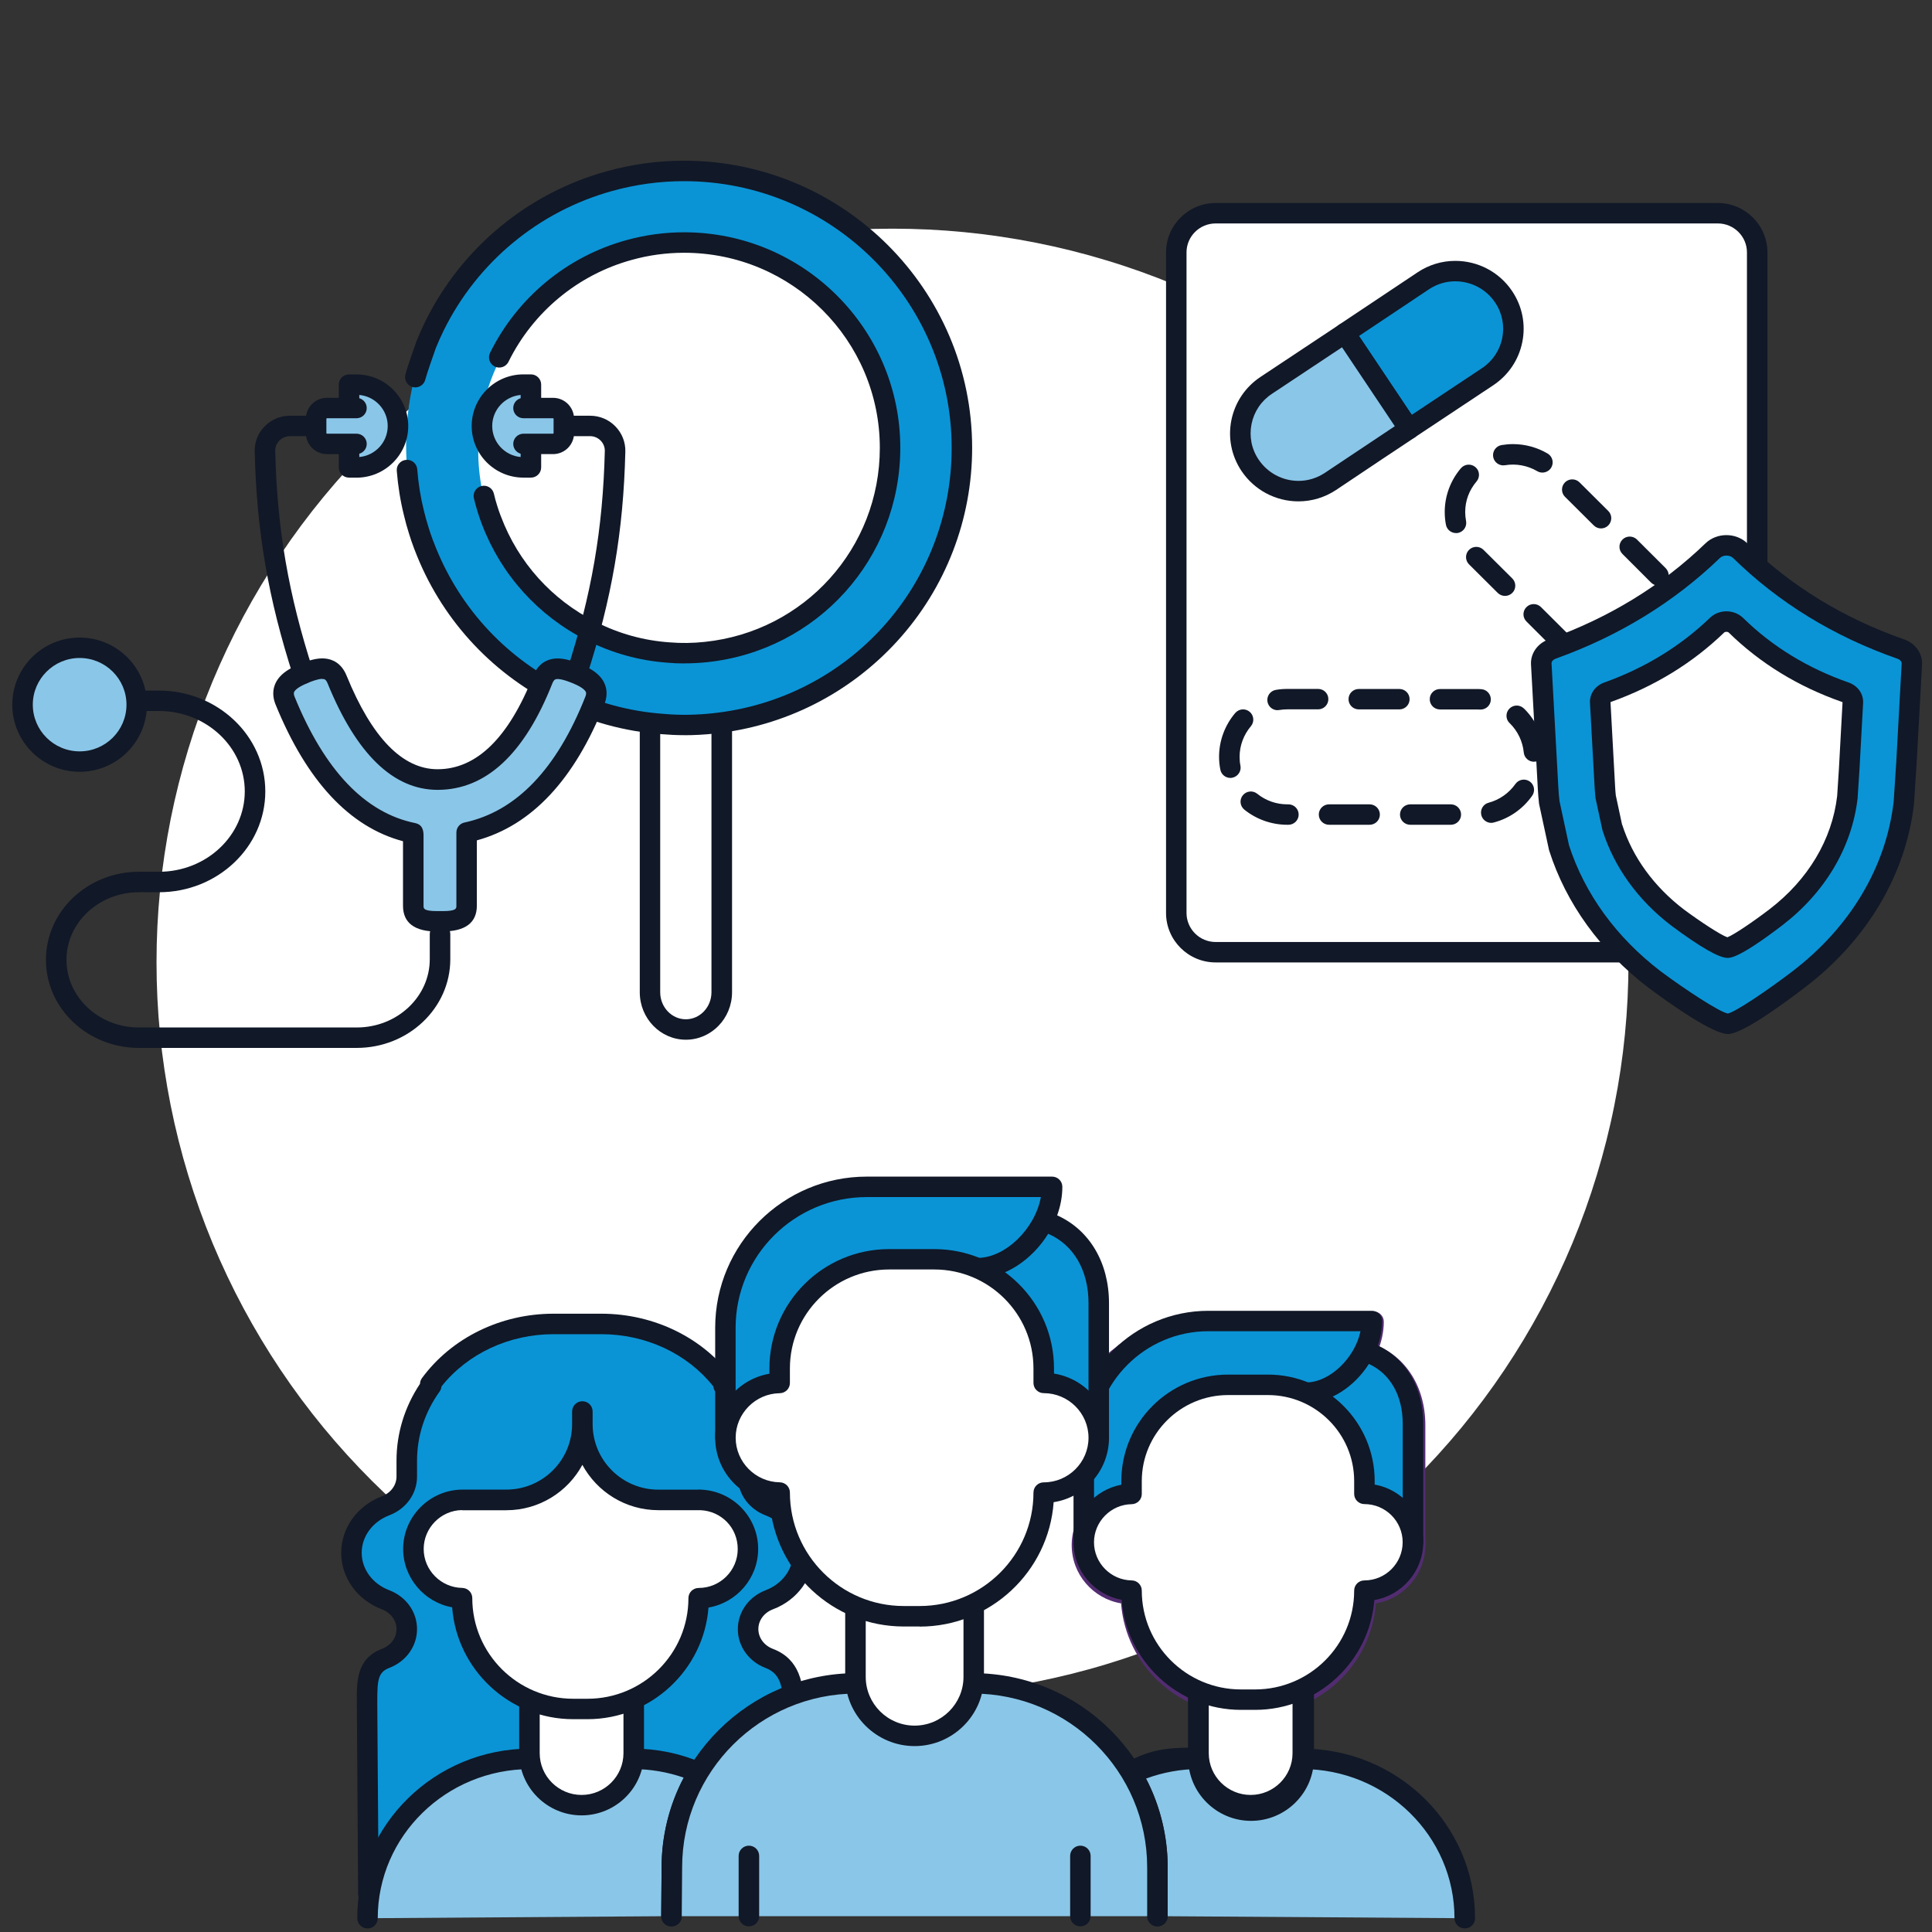 <svg xmlns="http://www.w3.org/2000/svg" xmlns:xlink="http://www.w3.org/1999/xlink" width="200" zoomAndPan="magnify" viewBox="0 0 150 150" height="200" preserveAspectRatio="xMidYMid meet" version="1.0"><rect x="0" y="0" width="150" height="150" fill="#333333" stroke="none"/><defs><clipPath id="226a33125b"><path d="M 118 41 L 149.344 41 L 149.344 81 L 118 81 Z M 118 41 " clip-rule="nonzero"/></clipPath><clipPath id="6130d7254b"><path d="M 87 135 L 115 135 L 115 149.723 L 87 149.723 Z M 87 135 " clip-rule="nonzero"/></clipPath><clipPath id="cb95fffa31"><path d="M 27 135 L 56 135 L 56 149.723 L 27 149.723 Z M 27 135 " clip-rule="nonzero"/></clipPath><clipPath id="cb1c5676fb"><path d="M 51 129 L 91 129 L 91 149.723 L 51 149.723 Z M 51 129 " clip-rule="nonzero"/></clipPath><clipPath id="ca3448b729"><path d="M 57 143 L 59 143 L 59 149.723 L 57 149.723 Z M 57 143 " clip-rule="nonzero"/></clipPath><clipPath id="b5ab0f750f"><path d="M 83 143 L 85 143 L 85 149.723 L 83 149.723 Z M 83 143 " clip-rule="nonzero"/></clipPath><clipPath id="ae3860bfb5"><path d="M 31 12.473 L 76 12.473 L 76 57 L 31 57 Z M 31 12.473 " clip-rule="nonzero"/></clipPath><clipPath id="4173cce8a5"><path d="M 30 12.473 L 76 12.473 L 76 58 L 30 58 Z M 30 12.473 " clip-rule="nonzero"/></clipPath><clipPath id="a5da16d45f"><path d="M 0.844 49 L 12 49 L 12 60 L 0.844 60 Z M 0.844 49 " clip-rule="nonzero"/></clipPath></defs><path fill="#ffffff" d="M 109.699 34.434 C 111.02 35.754 112.277 37.137 113.465 38.578 C 114.652 40.02 115.766 41.516 116.805 43.066 C 117.844 44.617 118.805 46.215 119.688 47.859 C 120.57 49.508 121.367 51.191 122.086 52.914 C 122.801 54.637 123.43 56.391 123.973 58.176 C 124.516 59.961 124.973 61.77 125.336 63.598 C 125.703 65.43 125.977 67.27 126.16 69.129 C 126.344 70.984 126.434 72.844 126.434 74.711 C 126.434 76.574 126.344 78.438 126.16 80.293 C 125.977 82.148 125.703 83.992 125.336 85.82 C 124.973 87.652 124.516 89.457 123.973 91.242 C 123.43 93.027 122.801 94.785 122.086 96.508 C 121.367 98.23 120.57 99.914 119.688 101.559 C 118.805 103.203 117.844 104.805 116.805 106.355 C 115.766 107.906 114.652 109.402 113.465 110.844 C 112.277 112.285 111.02 113.664 109.699 114.984 C 108.375 116.305 106.988 117.555 105.543 118.738 C 104.098 119.922 102.594 121.031 101.039 122.066 C 99.484 123.105 97.879 124.062 96.23 124.941 C 94.578 125.82 92.891 126.617 91.16 127.332 C 89.43 128.047 87.672 128.672 85.879 129.215 C 84.09 129.758 82.277 130.207 80.441 130.574 C 78.605 130.938 76.758 131.211 74.895 131.395 C 73.031 131.574 71.164 131.668 69.293 131.668 C 67.422 131.668 65.555 131.574 63.691 131.395 C 61.828 131.211 59.98 130.938 58.145 130.574 C 56.309 130.207 54.496 129.758 52.707 129.215 C 50.914 128.672 49.156 128.047 47.426 127.332 C 45.699 126.617 44.008 125.82 42.355 124.941 C 40.707 124.062 39.102 123.105 37.547 122.066 C 35.992 121.031 34.488 119.922 33.043 118.738 C 31.598 117.555 30.211 116.305 28.887 114.984 C 27.566 113.664 26.309 112.285 25.121 110.844 C 23.934 109.402 22.82 107.906 21.781 106.355 C 20.742 104.805 19.781 103.203 18.898 101.559 C 18.016 99.914 17.219 98.23 16.5 96.508 C 15.785 94.785 15.156 93.027 14.613 91.242 C 14.07 89.457 13.617 87.652 13.25 85.82 C 12.887 83.992 12.609 82.148 12.426 80.293 C 12.242 78.438 12.152 76.574 12.152 74.711 C 12.152 72.844 12.242 70.984 12.426 69.129 C 12.609 67.27 12.887 65.43 13.25 63.598 C 13.617 61.77 14.07 59.961 14.613 58.176 C 15.156 56.391 15.785 54.637 16.5 52.914 C 17.219 51.191 18.016 49.508 18.898 47.859 C 19.781 46.215 20.742 44.617 21.781 43.066 C 22.82 41.516 23.934 40.02 25.121 38.578 C 26.309 37.137 27.566 35.754 28.887 34.434 C 30.211 33.117 31.598 31.863 33.043 30.684 C 34.488 29.5 35.992 28.387 37.547 27.352 C 39.102 26.316 40.707 25.359 42.355 24.48 C 44.008 23.598 45.699 22.801 47.426 22.09 C 49.156 21.375 50.914 20.746 52.707 20.207 C 54.496 19.664 56.309 19.211 58.145 18.848 C 59.98 18.484 61.828 18.211 63.691 18.027 C 65.555 17.844 67.422 17.754 69.293 17.754 C 71.164 17.754 73.031 17.844 74.895 18.027 C 76.758 18.211 78.605 18.484 80.441 18.848 C 82.277 19.211 84.09 19.664 85.879 20.207 C 87.672 20.746 89.43 21.375 91.16 22.09 C 92.891 22.801 94.578 23.598 96.23 24.48 C 97.879 25.359 99.484 26.316 101.039 27.352 C 102.594 28.387 104.098 29.5 105.543 30.684 C 106.988 31.863 108.375 33.117 109.699 34.434 Z M 109.699 34.434 " fill-opacity="1" fill-rule="nonzero"/><path fill="#ffffff" d="M 132.871 73.93 L 93.883 73.93 C 93.477 73.93 93.086 73.852 92.711 73.695 C 92.34 73.543 92.008 73.32 91.723 73.035 C 91.434 72.75 91.215 72.422 91.059 72.047 C 90.902 71.676 90.824 71.285 90.824 70.883 L 90.824 19.598 C 90.824 19.195 90.902 18.809 91.059 18.434 C 91.215 18.059 91.434 17.73 91.723 17.445 C 92.008 17.16 92.34 16.941 92.711 16.785 C 93.086 16.629 93.477 16.555 93.883 16.555 L 132.871 16.555 C 133.277 16.555 133.668 16.629 134.039 16.785 C 134.414 16.941 134.746 17.16 135.031 17.445 C 135.32 17.73 135.539 18.059 135.695 18.434 C 135.848 18.809 135.926 19.195 135.926 19.598 L 135.926 70.883 C 135.926 71.285 135.848 71.676 135.695 72.047 C 135.539 72.422 135.32 72.75 135.031 73.035 C 134.746 73.32 134.414 73.543 134.039 73.695 C 133.668 73.852 133.277 73.93 132.871 73.93 Z M 132.871 73.93 " fill-opacity="1" fill-rule="nonzero"/><path fill="#111827" d="M 133.371 74.723 L 94.383 74.723 C 92.258 74.723 90.531 73 90.531 70.883 L 90.531 19.598 C 90.531 17.484 92.258 15.762 94.383 15.762 L 133.371 15.762 C 135.492 15.762 137.223 17.484 137.223 19.598 L 137.223 70.883 C 137.223 73 135.492 74.723 133.371 74.723 Z M 94.383 17.348 C 93.137 17.348 92.121 18.355 92.121 19.598 L 92.121 70.883 C 92.121 72.125 93.137 73.137 94.383 73.137 L 133.371 73.137 C 134.617 73.137 135.633 72.125 135.633 70.883 L 135.633 19.598 C 135.633 18.355 134.617 17.348 133.371 17.348 Z M 94.383 17.348 " fill-opacity="1" fill-rule="nonzero"/><path fill="#111827" d="M 112.641 64.035 L 109.492 64.035 C 109.051 64.035 108.695 63.68 108.695 63.242 C 108.695 62.805 109.051 62.449 109.492 62.449 L 112.641 62.449 C 113.082 62.449 113.438 62.805 113.438 63.242 C 113.438 63.68 113.082 64.035 112.641 64.035 Z M 106.336 64.035 L 103.188 64.035 C 102.746 64.035 102.391 63.68 102.391 63.242 C 102.391 62.805 102.746 62.449 103.188 62.449 L 106.336 62.449 C 106.777 62.449 107.133 62.805 107.133 63.242 C 107.133 63.68 106.777 64.035 106.336 64.035 Z M 100.031 64.035 L 99.945 64.035 C 98.734 64.035 97.547 63.617 96.609 62.859 C 96.27 62.582 96.215 62.086 96.492 61.746 C 96.773 61.402 97.273 61.352 97.613 61.629 C 98.27 62.16 99.094 62.449 99.945 62.449 L 100.031 62.449 C 100.473 62.449 100.828 62.805 100.828 63.242 C 100.828 63.68 100.473 64.035 100.031 64.035 Z M 115.777 63.887 C 115.426 63.887 115.105 63.648 115.012 63.297 C 114.898 62.871 115.148 62.434 115.574 62.324 C 116.418 62.098 117.152 61.582 117.656 60.867 C 117.91 60.508 118.406 60.422 118.766 60.672 C 119.125 60.922 119.211 61.418 118.961 61.777 C 118.246 62.797 117.191 63.539 115.988 63.855 C 115.918 63.875 115.848 63.887 115.777 63.887 Z M 95.527 60.398 C 95.152 60.398 94.816 60.133 94.746 59.75 C 94.68 59.426 94.648 59.09 94.648 58.758 C 94.648 57.516 95.094 56.309 95.902 55.359 C 96.188 55.023 96.688 54.98 97.027 55.266 C 97.359 55.551 97.402 56.051 97.117 56.387 C 96.555 57.051 96.242 57.891 96.242 58.762 C 96.242 58.992 96.262 59.227 96.309 59.453 C 96.391 59.883 96.105 60.297 95.672 60.383 C 95.625 60.395 95.57 60.398 95.523 60.398 Z M 119.094 59.141 C 118.691 59.141 118.344 58.832 118.305 58.422 C 118.223 57.574 117.844 56.773 117.227 56.16 L 117.203 56.141 C 116.887 55.836 116.883 55.328 117.191 55.016 C 117.5 54.703 118.004 54.699 118.316 55.008 L 118.34 55.027 C 119.227 55.91 119.77 57.062 119.887 58.273 C 119.93 58.707 119.605 59.098 119.168 59.137 C 119.145 59.137 119.121 59.137 119.094 59.137 Z M 99.191 55.141 C 98.809 55.141 98.473 54.867 98.406 54.477 C 98.332 54.047 98.625 53.633 99.059 53.562 C 99.344 53.512 99.645 53.488 99.941 53.488 L 102.34 53.488 C 102.777 53.488 103.133 53.84 103.133 54.281 C 103.133 54.719 102.777 55.074 102.34 55.074 L 99.941 55.074 C 99.734 55.074 99.523 55.09 99.32 55.125 C 99.273 55.133 99.234 55.137 99.188 55.137 Z M 114.953 55.09 C 114.93 55.09 114.914 55.09 114.891 55.09 C 114.801 55.082 114.711 55.082 114.621 55.082 L 111.801 55.082 C 111.359 55.082 111.004 54.727 111.004 54.289 C 111.004 53.848 111.359 53.496 111.801 53.496 L 114.621 53.496 C 114.75 53.496 114.883 53.496 115.012 53.508 C 115.453 53.539 115.777 53.922 115.746 54.359 C 115.715 54.773 115.367 55.09 114.957 55.09 Z M 108.648 55.078 L 105.496 55.078 C 105.055 55.078 104.699 54.723 104.699 54.285 C 104.699 53.844 105.055 53.492 105.496 53.492 L 108.648 53.492 C 109.086 53.492 109.441 53.844 109.441 54.285 C 109.441 54.723 109.086 55.078 108.648 55.078 Z M 108.648 55.078 " fill-opacity="1" fill-rule="nonzero"/><path fill="#111827" d="M 129.004 55.215 C 128.652 55.215 128.332 54.98 128.238 54.625 C 128.125 54.199 128.379 53.766 128.801 53.652 C 129.426 53.488 129.996 53.156 130.453 52.699 C 130.609 52.543 130.754 52.371 130.883 52.191 C 131.137 51.836 131.633 51.746 131.992 52 C 132.352 52.25 132.438 52.746 132.184 53.105 C 132.004 53.359 131.801 53.598 131.578 53.824 C 130.926 54.477 130.105 54.945 129.215 55.188 C 129.145 55.203 129.074 55.215 129.008 55.215 Z M 125.93 54.945 C 125.816 54.945 125.699 54.918 125.59 54.871 C 125.039 54.609 124.535 54.262 124.094 53.828 L 122.965 52.699 C 122.656 52.391 122.656 51.887 122.965 51.578 C 123.273 51.27 123.781 51.27 124.09 51.578 L 125.219 52.699 C 125.523 53.004 125.875 53.25 126.262 53.426 C 126.66 53.613 126.832 54.082 126.648 54.484 C 126.512 54.773 126.223 54.945 125.926 54.945 Z M 121.305 50.707 C 121.102 50.707 120.898 50.629 120.742 50.477 L 118.516 48.254 C 118.203 47.945 118.203 47.441 118.516 47.133 C 118.824 46.824 119.328 46.824 119.641 47.133 L 121.871 49.355 C 122.18 49.664 122.18 50.172 121.871 50.48 C 121.715 50.633 121.512 50.711 121.305 50.711 Z M 132.32 50.465 C 131.914 50.465 131.566 50.156 131.527 49.746 C 131.445 48.891 131.066 48.09 130.457 47.488 L 130.426 47.457 C 130.113 47.148 130.113 46.645 130.426 46.336 C 130.734 46.027 131.238 46.027 131.551 46.336 L 131.578 46.363 C 132.453 47.219 132.996 48.367 133.113 49.594 C 133.156 50.031 132.836 50.422 132.395 50.461 C 132.371 50.461 132.348 50.465 132.32 50.465 Z M 116.848 46.266 C 116.645 46.266 116.441 46.188 116.285 46.035 L 114.055 43.816 C 113.746 43.508 113.742 43.004 114.055 42.691 C 114.363 42.383 114.867 42.379 115.18 42.691 L 117.414 44.91 C 117.723 45.219 117.727 45.723 117.414 46.035 C 117.258 46.188 117.055 46.266 116.848 46.266 Z M 128.758 45.469 C 128.555 45.469 128.352 45.391 128.195 45.238 L 125.969 43.012 C 125.656 42.703 125.656 42.199 125.969 41.891 C 126.277 41.582 126.785 41.582 127.094 41.891 L 129.324 44.113 C 129.633 44.422 129.633 44.93 129.324 45.238 C 129.168 45.391 128.965 45.469 128.758 45.469 Z M 113.043 41.387 C 112.672 41.387 112.336 41.125 112.262 40.742 C 112.199 40.414 112.168 40.082 112.168 39.754 C 112.168 38.512 112.613 37.305 113.426 36.352 C 113.711 36.02 114.215 35.98 114.551 36.266 C 114.887 36.547 114.922 37.051 114.637 37.383 C 114.062 38.059 113.758 38.879 113.758 39.754 C 113.758 39.988 113.781 40.219 113.824 40.445 C 113.91 40.879 113.625 41.293 113.195 41.379 C 113.145 41.387 113.094 41.391 113.043 41.391 Z M 124.301 41.027 C 124.098 41.027 123.895 40.949 123.738 40.793 L 121.508 38.574 C 121.195 38.266 121.195 37.762 121.508 37.449 C 121.816 37.141 122.32 37.141 122.633 37.449 L 124.867 39.672 C 125.176 39.98 125.176 40.48 124.867 40.793 C 124.711 40.949 124.508 41.027 124.301 41.027 Z M 119.75 36.691 C 119.613 36.691 119.473 36.656 119.344 36.578 C 118.598 36.141 117.703 35.977 116.848 36.121 C 116.418 36.195 116.004 35.902 115.93 35.473 C 115.855 35.039 116.148 34.629 116.582 34.555 C 116.871 34.508 117.168 34.48 117.465 34.48 C 118.414 34.48 119.344 34.734 120.16 35.215 C 120.539 35.441 120.66 35.926 120.438 36.305 C 120.289 36.551 120.02 36.691 119.75 36.691 Z M 119.75 36.691 " fill-opacity="1" fill-rule="nonzero"/><path fill="#0a94d6" d="M 104.41 25.867 L 110.512 21.797 C 111.281 21.289 112.137 21.047 112.988 21.047 C 114.438 21.047 115.875 21.754 116.742 23.047 C 118.125 25.102 117.566 27.883 115.492 29.258 L 109.391 33.309 Z M 104.41 25.867 " fill-opacity="1" fill-rule="nonzero"/><path fill="#111827" d="M 109.391 34.102 C 109.133 34.102 108.879 33.98 108.727 33.75 L 103.75 26.305 C 103.508 25.941 103.605 25.449 103.969 25.207 L 110.07 21.137 C 110.941 20.559 111.949 20.254 112.988 20.254 C 114.762 20.254 116.414 21.129 117.402 22.602 C 118.188 23.773 118.469 25.18 118.191 26.559 C 117.914 27.941 117.109 29.133 115.926 29.918 L 109.824 33.969 C 109.688 34.059 109.539 34.102 109.387 34.102 Z M 105.512 26.086 L 109.609 32.207 L 115.047 28.594 C 115.875 28.047 116.438 27.211 116.633 26.246 C 116.824 25.285 116.633 24.301 116.078 23.484 C 115.387 22.453 114.23 21.84 112.984 21.84 C 112.262 21.84 111.559 22.051 110.949 22.457 Z M 105.512 26.086 " fill-opacity="1" fill-rule="nonzero"/><path fill="#8ac6e8" d="M 98.309 29.918 L 104.41 25.867 L 109.391 33.309 L 106.914 34.957 L 103.289 37.379 C 102.52 37.891 101.664 38.133 100.812 38.133 C 99.348 38.133 97.926 37.422 97.059 36.133 C 95.676 34.074 96.234 31.297 98.309 29.918 Z M 98.309 29.918 " fill-opacity="1" fill-rule="nonzero"/><path fill="#111827" d="M 100.812 38.926 C 99.039 38.926 97.387 38.047 96.395 36.574 C 95.609 35.402 95.328 33.996 95.605 32.617 C 95.887 31.234 96.688 30.047 97.867 29.262 L 103.969 25.211 C 104.145 25.094 104.359 25.051 104.566 25.09 C 104.773 25.133 104.957 25.254 105.074 25.43 L 110.051 32.871 C 110.293 33.234 110.195 33.727 109.828 33.973 L 107.355 35.617 L 103.73 38.043 C 102.855 38.621 101.848 38.926 100.809 38.926 Z M 104.191 26.965 L 98.75 30.578 C 97.922 31.125 97.363 31.957 97.168 32.926 C 96.977 33.887 97.168 34.871 97.723 35.688 C 98.418 36.719 99.574 37.336 100.816 37.336 C 101.539 37.336 102.242 37.121 102.852 36.719 L 108.293 33.09 L 104.195 26.965 Z M 98.309 29.918 Z M 98.309 29.918 " fill-opacity="1" fill-rule="nonzero"/><path fill="#0a94d6" d="M 121.035 65.793 C 122.285 69.719 124.84 73.285 128.453 76.043 C 128.453 76.043 133.078 79.488 134.16 79.488 C 135.137 79.488 139.648 76.043 139.648 76.043 C 144.301 72.488 147.207 67.586 147.816 62.316 L 148.02 59.184 L 148.438 51.559 C 148.469 51.055 148.125 50.586 147.578 50.391 C 142.695 48.688 138.559 46.137 135.121 42.762 C 134.555 42.207 133.547 42.203 132.973 42.758 C 129.551 46.059 125.426 48.629 120.52 50.387 C 119.977 50.582 119.641 51.047 119.668 51.547 L 120.199 61.234 C 120.223 61.598 120.25 61.957 120.293 62.316 L 121.043 65.793 Z M 121.035 65.793 " fill-opacity="1" fill-rule="nonzero"/><g clip-path="url(#226a33125b)"><path fill="#111827" d="M 134.16 80.281 C 132.992 80.281 129.785 78.027 127.977 76.68 C 124.25 73.828 121.59 70.152 120.277 66.035 C 120.27 66.012 120.266 65.988 120.258 65.961 L 119.508 62.484 C 119.5 62.461 119.496 62.434 119.492 62.406 C 119.449 62.035 119.418 61.656 119.398 61.277 L 118.867 51.59 C 118.82 50.734 119.375 49.949 120.242 49.637 C 124.934 47.961 129.027 45.453 132.414 42.184 C 133.301 41.328 134.793 41.336 135.672 42.195 C 139.027 45.484 143.121 47.992 147.832 49.641 C 148.715 49.949 149.273 50.734 149.227 51.598 L 148.809 59.223 L 148.605 62.367 C 148.605 62.367 148.605 62.391 148.605 62.402 C 147.969 67.914 144.961 72.98 140.129 76.668 C 137.973 78.312 135.188 80.281 134.156 80.281 Z M 121.805 65.59 C 123.02 69.379 125.488 72.777 128.938 75.414 C 130.957 76.914 133.508 78.574 134.152 78.691 C 134.77 78.551 137.219 76.898 139.164 75.414 C 143.645 71.992 146.434 67.316 147.023 62.246 L 147.227 59.129 L 147.645 51.512 C 147.648 51.363 147.516 51.211 147.312 51.141 C 142.375 49.414 138.086 46.785 134.562 43.328 C 134.301 43.07 133.789 43.07 133.527 43.328 C 129.973 46.754 125.688 49.383 120.785 51.137 C 120.586 51.211 120.453 51.355 120.461 51.504 L 120.992 61.191 C 121.012 61.527 121.039 61.859 121.078 62.191 L 121.809 65.59 Z M 121.805 65.59 " fill-opacity="1" fill-rule="nonzero"/></g><path fill="#ffffff" d="M 125.18 64.238 C 126.031 66.914 127.773 69.344 130.234 71.227 C 130.234 71.227 133.387 73.574 134.125 73.574 C 134.789 73.574 137.867 71.227 137.867 71.227 C 141.039 68.801 143.02 65.461 143.434 61.871 L 143.574 59.734 L 143.859 54.531 C 143.875 54.188 143.645 53.871 143.27 53.738 C 139.945 52.578 137.121 50.836 134.777 48.539 C 134.391 48.16 133.707 48.156 133.316 48.535 C 130.98 50.789 128.168 52.539 124.824 53.734 C 124.453 53.871 124.227 54.184 124.242 54.527 L 124.605 61.129 C 124.617 61.375 124.641 61.621 124.668 61.867 Z M 125.18 64.238 " fill-opacity="1" fill-rule="nonzero"/><path fill="#111827" d="M 134.125 74.371 C 133.461 74.371 131.992 73.527 129.758 71.863 C 127.172 69.891 125.332 67.336 124.422 64.48 C 124.414 64.457 124.406 64.434 124.402 64.406 L 123.891 62.035 C 123.883 62.012 123.879 61.984 123.875 61.957 C 123.848 61.699 123.824 61.434 123.809 61.176 L 123.445 54.57 C 123.406 53.875 123.852 53.242 124.551 52.992 C 127.715 51.859 130.473 50.168 132.758 47.969 C 133.461 47.289 134.637 47.297 135.336 47.977 C 137.594 50.195 140.355 51.883 143.531 52.992 C 144.238 53.238 144.688 53.875 144.652 54.578 L 144.367 59.777 L 144.227 61.922 C 144.227 61.922 144.227 61.949 144.227 61.961 C 143.785 65.785 141.695 69.305 138.352 71.859 C 135.062 74.371 134.355 74.371 134.129 74.371 Z M 125.949 64.035 C 126.762 66.566 128.414 68.832 130.719 70.598 C 131.984 71.539 133.602 72.602 134.113 72.77 C 134.609 72.586 136.16 71.531 137.379 70.598 C 140.375 68.309 142.242 65.188 142.637 61.801 L 142.773 59.684 L 143.055 54.523 C 143.055 54.523 143.031 54.5 143.004 54.496 C 139.602 53.305 136.648 51.492 134.215 49.109 C 134.137 49.035 133.945 49.035 133.863 49.109 C 131.418 51.473 128.469 53.281 125.09 54.492 C 125.062 54.5 125.047 54.512 125.039 54.52 L 125.398 61.094 C 125.406 61.309 125.43 61.531 125.449 61.746 L 125.941 64.043 Z M 125.949 64.035 " fill-opacity="1" fill-rule="nonzero"/><path fill="#522c70" d="M 101.484 109.031 C 101.043 109.031 100.688 108.676 100.688 108.238 C 100.688 107.797 101.043 107.445 101.484 107.445 C 103.363 107.445 105.34 105.488 105.762 103.41 L 93.828 103.41 C 92.484 103.41 91.191 103.699 89.992 104.27 C 88.879 104.793 86.742 106.426 85.91 107.383 C 85.621 107.719 85.121 107.754 84.789 107.465 C 84.453 107.176 84.418 106.68 84.707 106.344 C 85.68 105.223 88.004 103.449 89.309 102.832 C 90.727 102.164 92.25 101.82 93.828 101.82 L 106.641 101.82 C 107.078 101.82 107.438 102.176 107.438 102.617 C 107.438 105.852 104.484 109.027 101.484 109.027 Z M 101.484 109.031 " fill-opacity="1" fill-rule="nonzero"/><path fill="#522c70" d="M 109.863 120.758 C 109.426 120.758 109.07 120.402 109.07 119.965 L 109.07 110.66 C 109.07 108.223 107.867 106.391 105.863 105.762 C 105.441 105.633 105.211 105.188 105.34 104.766 C 105.473 104.348 105.922 104.117 106.34 104.246 C 109.004 105.082 110.664 107.539 110.664 110.66 L 110.664 119.965 C 110.664 120.402 110.309 120.758 109.867 120.758 Z M 109.863 120.758 " fill-opacity="1" fill-rule="nonzero"/><path fill="#8ac6e8" d="M 113.719 148.93 C 113.719 142.098 108.062 136.555 101.086 136.555 L 93.109 136.555 C 91.227 136.555 89.445 136.969 87.844 137.691 C 89.117 139.828 89.863 142.312 89.863 144.977 L 89.863 148.77 L 113.723 148.93 Z M 113.719 148.93 " fill-opacity="1" fill-rule="nonzero"/><g clip-path="url(#6130d7254b)"><path fill="#111827" d="M 113.719 149.723 C 113.281 149.723 112.926 149.367 112.926 148.93 C 112.926 142.543 107.613 137.348 101.086 137.348 L 93.109 137.348 C 91.691 137.348 90.305 137.598 88.973 138.09 C 90.078 140.223 90.66 142.59 90.66 144.977 L 90.66 148.77 C 90.66 149.211 90.305 149.562 89.863 149.562 C 89.426 149.562 89.07 149.211 89.07 148.77 L 89.07 144.977 C 89.07 142.566 88.41 140.191 87.16 138.102 C 87.043 137.906 87.016 137.672 87.086 137.453 C 87.152 137.238 87.312 137.062 87.52 136.969 C 89.297 136.168 91.18 135.762 93.117 135.762 L 101.09 135.762 C 108.5 135.762 114.523 141.668 114.523 148.93 C 114.523 149.367 114.168 149.723 113.727 149.723 Z M 113.719 149.723 " fill-opacity="1" fill-rule="nonzero"/></g><path fill="#0a94d6" d="M 61.5 147.066 L 61.5 132.41 L 61.602 132.41 C 61.602 130.762 61.285 129.352 59.73 128.758 C 58.734 128.379 58.09 127.48 58.09 126.488 C 58.09 125.492 58.734 124.594 59.73 124.215 C 61.285 123.621 62.379 122.211 62.379 120.566 C 62.379 118.918 61.285 117.508 59.73 116.914 C 58.734 116.535 58.09 115.637 58.09 114.645 L 58.09 113.41 C 58.09 111.254 57.387 109.254 56.188 107.582 L 56.266 107.477 C 54.191 104.652 50.684 102.797 46.699 102.797 L 42.98 102.797 C 38.996 102.797 35.488 104.652 33.414 107.477 L 33.492 107.582 C 32.289 109.254 31.59 111.254 31.59 113.41 L 31.59 114.645 C 31.59 115.633 30.945 116.535 29.949 116.914 C 28.395 117.508 27.297 118.918 27.297 120.566 C 27.297 122.211 28.395 123.621 29.949 124.215 C 30.945 124.594 31.59 125.492 31.59 126.484 C 31.59 127.48 30.945 128.379 29.949 128.758 C 28.395 129.352 28.508 130.762 28.508 132.406 C 28.508 132.406 28.613 147.066 28.613 147.066 L 61.512 147.066 Z M 61.5 147.066 " fill-opacity="1" fill-rule="nonzero"/><path fill="#111827" d="M 28.602 147.859 C 28.164 147.859 27.809 147.508 27.805 147.07 L 27.703 132.09 C 27.695 130.531 27.688 128.762 29.656 128.016 C 30.344 127.754 30.785 127.156 30.785 126.484 C 30.785 125.812 30.34 125.211 29.656 124.949 C 27.734 124.223 26.492 122.496 26.492 120.562 C 26.492 118.629 27.734 116.902 29.656 116.168 C 30.344 115.906 30.785 115.309 30.785 114.637 L 30.785 113.402 C 30.785 111.285 31.414 109.234 32.609 107.438 C 32.613 107.281 32.664 107.133 32.758 107 C 35.062 103.867 38.879 101.996 42.969 101.996 L 46.691 101.996 C 50.781 101.996 54.598 103.867 56.898 107 C 56.992 107.133 57.047 107.285 57.051 107.438 C 58.246 109.234 58.879 111.285 58.879 113.402 L 58.879 114.637 C 58.879 115.305 59.32 115.906 60.004 116.168 C 61.926 116.898 63.168 118.625 63.168 120.562 C 63.168 122.5 61.926 124.223 60.004 124.949 C 59.316 125.211 58.879 125.812 58.879 126.48 C 58.879 127.152 59.32 127.754 60.004 128.016 C 62.121 128.816 62.391 130.785 62.391 132.406 C 62.391 132.547 62.355 132.684 62.289 132.793 L 62.289 147.062 C 62.289 147.5 61.934 147.855 61.492 147.855 C 61.055 147.855 60.699 147.5 60.699 147.062 L 60.699 132.406 C 60.699 132.27 60.734 132.145 60.793 132.031 C 60.738 130.566 60.344 129.844 59.438 129.5 C 58.133 129 57.285 127.82 57.285 126.488 C 57.285 125.156 58.133 123.969 59.438 123.469 C 60.734 122.977 61.578 121.836 61.578 120.562 C 61.578 119.289 60.734 118.148 59.438 117.652 C 58.133 117.152 57.285 115.973 57.285 114.641 L 57.285 113.406 C 57.285 111.496 56.68 109.641 55.531 108.039 C 55.449 107.922 55.398 107.785 55.387 107.645 C 53.367 105.098 50.148 103.586 46.691 103.586 L 42.973 103.586 C 39.52 103.586 36.297 105.098 34.277 107.645 C 34.266 107.785 34.215 107.922 34.133 108.035 C 32.984 109.637 32.379 111.492 32.379 113.402 L 32.379 114.637 C 32.379 115.973 31.535 117.148 30.223 117.648 C 28.926 118.145 28.082 119.285 28.082 120.559 C 28.082 121.832 28.926 122.973 30.223 123.465 C 31.531 123.965 32.379 125.148 32.379 126.477 C 32.379 127.809 31.535 128.996 30.223 129.496 C 29.363 129.824 29.289 130.43 29.293 132.078 L 29.293 132.406 C 29.293 132.406 29.398 147.055 29.398 147.055 C 29.398 147.492 29.043 147.852 28.605 147.855 L 28.598 147.855 Z M 28.602 147.859 " fill-opacity="1" fill-rule="nonzero"/><path fill="#8ac6e8" d="M 52.133 148.77 L 52.164 144.977 C 52.164 142.277 52.93 139.762 54.234 137.609 C 52.676 136.934 50.957 136.555 49.145 136.555 L 41.168 136.555 C 34.191 136.555 28.535 142.098 28.535 148.93 L 52.137 148.77 Z M 52.133 148.77 " fill-opacity="1" fill-rule="nonzero"/><g clip-path="url(#cb95fffa31)"><path fill="#111827" d="M 28.535 149.723 C 28.094 149.723 27.738 149.367 27.738 148.93 C 27.738 141.668 33.766 135.762 41.168 135.762 L 49.145 135.762 C 51.012 135.762 52.832 136.137 54.551 136.883 C 54.762 136.973 54.926 137.152 54.996 137.371 C 55.066 137.586 55.035 137.824 54.918 138.023 C 53.641 140.133 52.961 142.539 52.961 144.98 L 52.93 148.781 C 52.93 149.219 52.57 149.566 52.133 149.566 L 52.125 149.566 C 51.684 149.566 51.332 149.207 51.336 148.77 L 51.367 144.973 C 51.367 142.559 51.965 140.172 53.094 138.02 C 51.824 137.578 50.5 137.352 49.145 137.352 L 41.168 137.352 C 34.641 137.352 29.328 142.547 29.328 148.934 C 29.328 149.371 28.973 149.727 28.535 149.727 Z M 28.535 149.723 " fill-opacity="1" fill-rule="nonzero"/></g><path fill="#ffffff" d="M 49.203 131.117 L 49.203 136.117 C 49.203 138.344 47.391 140.152 45.156 140.152 C 42.918 140.152 41.105 138.344 41.105 136.117 L 41.105 131.301 L 49.207 131.117 Z M 49.203 131.117 " fill-opacity="1" fill-rule="nonzero"/><path fill="#111827" d="M 45.156 140.945 C 42.484 140.945 40.309 138.781 40.309 136.117 L 40.309 131.301 C 40.309 130.859 40.664 130.508 41.105 130.508 C 41.547 130.508 41.902 130.859 41.902 131.301 L 41.902 136.117 C 41.902 137.906 43.363 139.359 45.156 139.359 C 46.945 139.359 48.406 137.902 48.406 136.117 L 48.406 131.117 C 48.406 130.68 48.762 130.324 49.203 130.324 C 49.645 130.324 50 130.68 50 131.117 L 50 136.117 C 50 138.781 47.824 140.945 45.152 140.945 Z M 45.156 140.945 " fill-opacity="1" fill-rule="nonzero"/><path fill="#522c70" d="M 97.484 133.098 L 96.383 133.098 C 91.461 133.098 87.41 129.297 87.039 124.484 C 84.867 124.121 83.207 122.23 83.207 119.965 C 83.207 117.699 84.852 115.828 87.008 115.449 L 87.008 115.168 C 87.008 110.57 90.762 106.828 95.375 106.828 L 98.496 106.828 C 103.109 106.828 106.859 110.574 106.859 115.168 L 106.859 115.449 C 109.016 115.824 110.664 117.707 110.664 119.965 C 110.664 122.223 109.004 124.121 106.828 124.484 C 106.457 129.297 102.41 133.098 97.488 133.098 Z M 95.371 108.414 C 91.641 108.414 88.602 111.445 88.602 115.164 L 88.602 116.172 C 88.602 116.609 88.246 116.965 87.805 116.965 C 86.148 116.965 84.801 118.309 84.801 119.961 C 84.801 121.613 86.148 122.957 87.805 122.957 C 88.246 122.957 88.602 123.312 88.602 123.75 C 88.602 128.027 92.094 131.508 96.383 131.508 L 97.484 131.508 C 101.77 131.508 105.262 128.027 105.262 123.754 C 105.262 123.316 105.617 122.961 106.059 122.961 C 107.719 122.961 109.066 121.617 109.066 119.965 C 109.066 118.312 107.719 116.969 106.059 116.969 C 105.617 116.969 105.262 116.613 105.262 116.176 L 105.262 115.168 C 105.262 111.449 102.227 108.418 98.492 108.418 L 95.371 108.418 Z M 95.371 108.414 " fill-opacity="1" fill-rule="nonzero"/><path fill="#111827" d="M 97.133 141.371 C 94.441 141.371 92.25 139.184 92.25 136.5 L 92.25 131.633 C 92.25 131.195 92.605 130.84 93.043 130.84 C 93.484 130.84 93.84 131.195 93.84 131.633 L 93.84 136.5 C 93.84 138.309 95.316 139.785 97.133 139.785 C 98.945 139.785 100.422 138.309 100.422 136.5 L 100.422 131.453 C 100.422 131.016 100.777 130.66 101.219 130.66 C 101.66 130.66 102.016 131.016 102.016 131.453 L 102.016 136.5 C 102.016 139.184 99.824 141.371 97.129 141.371 Z M 97.133 141.371 " fill-opacity="1" fill-rule="nonzero"/><path fill="#111827" d="M 87.836 138.328 C 87.555 138.328 87.285 138.18 87.141 137.918 C 86.93 137.535 87.07 137.051 87.453 136.84 C 89.469 135.734 90.824 135.684 93.047 135.684 C 93.488 135.684 93.844 136.035 93.844 136.477 C 93.844 136.914 93.488 137.27 93.047 137.27 C 90.82 137.27 89.824 137.352 88.223 138.23 C 88.098 138.297 87.969 138.328 87.836 138.328 Z M 87.836 138.328 " fill-opacity="1" fill-rule="nonzero"/><path fill="#0a94d6" d="M 105.973 104.93 C 108.137 105.605 109.703 107.617 109.703 110.527 L 109.703 119.738 L 84.145 119.738 L 84.145 112.207 C 84.145 106.879 88.477 102.559 93.82 102.559 L 106.508 102.559 C 106.508 105.199 104.047 108.125 101.398 108.125 Z M 105.973 104.93 " fill-opacity="1" fill-rule="nonzero"/><path fill="#111827" d="M 109.703 120.535 L 84.145 120.535 C 83.703 120.535 83.348 120.184 83.348 119.742 L 83.348 112.211 C 83.348 106.449 88.047 101.77 93.824 101.77 L 106.508 101.77 C 106.949 101.77 107.305 102.125 107.305 102.562 C 107.305 103.207 107.188 103.852 106.973 104.465 C 109.168 105.488 110.5 107.742 110.5 110.527 L 110.5 119.738 C 110.5 119.949 110.418 120.152 110.27 120.301 C 110.121 120.449 109.918 120.531 109.707 120.531 Z M 84.941 118.945 L 108.906 118.945 C 108.906 118.945 108.906 110.527 108.906 110.527 C 108.906 108.348 107.934 106.656 106.281 105.895 C 105.168 107.645 103.297 108.918 101.402 108.918 C 100.961 108.918 100.605 108.562 100.605 108.125 C 100.605 107.688 100.961 107.332 101.402 107.332 C 103.258 107.332 105.207 105.406 105.629 103.355 L 93.82 103.355 C 88.926 103.355 84.941 107.328 84.941 112.211 Z M 84.941 118.945 " fill-opacity="1" fill-rule="nonzero"/><path fill="#ffffff" d="M 101.148 131.117 L 101.148 136.117 C 101.148 138.344 99.336 140.152 97.098 140.152 C 94.863 140.152 93.051 138.344 93.051 136.117 L 93.051 131.301 L 101.152 131.117 Z M 101.148 131.117 " fill-opacity="1" fill-rule="nonzero"/><path fill="#111827" d="M 97.098 140.945 C 94.426 140.945 92.254 138.781 92.254 136.117 L 92.254 131.301 C 92.254 130.859 92.609 130.508 93.051 130.508 C 93.492 130.508 93.848 130.859 93.848 131.301 L 93.848 136.117 C 93.848 137.906 95.309 139.359 97.098 139.359 C 98.891 139.359 100.352 137.902 100.352 136.117 L 100.352 131.117 C 100.352 130.68 100.707 130.324 101.148 130.324 C 101.59 130.324 101.945 130.68 101.945 131.117 L 101.945 136.117 C 101.945 138.781 99.77 140.945 97.098 140.945 Z M 97.098 140.945 " fill-opacity="1" fill-rule="nonzero"/><path fill="#ffffff" d="M 105.938 115.984 L 105.938 114.988 C 105.938 110.863 102.582 107.52 98.441 107.52 L 95.352 107.52 C 91.211 107.52 87.855 110.863 87.855 114.988 L 87.855 115.988 C 85.797 116.016 84.141 117.684 84.141 119.738 C 84.141 121.797 85.797 123.465 87.855 123.492 C 87.855 128.168 91.66 131.961 96.348 131.961 L 97.438 131.961 C 102.125 131.961 105.934 128.172 105.934 123.496 C 108.012 123.496 109.699 121.812 109.699 119.738 C 109.699 117.668 108.012 115.984 105.934 115.984 Z M 105.938 115.984 " fill-opacity="1" fill-rule="nonzero"/><path fill="#111827" d="M 97.441 132.754 L 96.352 132.754 C 91.469 132.754 87.457 128.984 87.086 124.211 C 84.965 123.82 83.344 121.953 83.344 119.738 C 83.344 117.527 84.949 115.672 87.059 115.273 L 87.059 114.988 C 87.059 110.43 90.777 106.723 95.352 106.723 L 98.441 106.723 C 103.012 106.723 106.73 110.43 106.73 114.988 L 106.73 115.262 C 108.867 115.637 110.5 117.504 110.5 119.738 C 110.5 121.977 108.855 123.859 106.703 124.227 C 106.332 128.988 102.316 132.754 97.441 132.754 Z M 95.352 108.312 C 91.656 108.312 88.648 111.312 88.648 114.992 L 88.648 115.992 C 88.648 116.426 88.301 116.777 87.863 116.785 C 86.25 116.805 84.938 118.137 84.938 119.742 C 84.938 121.352 86.25 122.68 87.863 122.703 C 88.301 122.707 88.648 123.059 88.648 123.496 C 88.648 127.727 92.105 131.168 96.348 131.168 L 97.438 131.168 C 101.684 131.168 105.137 127.727 105.137 123.496 C 105.137 123.055 105.492 122.703 105.934 122.703 C 107.57 122.703 108.902 121.371 108.902 119.738 C 108.902 118.109 107.57 116.777 105.934 116.777 C 105.492 116.777 105.137 116.422 105.137 115.984 L 105.137 114.988 C 105.137 111.309 102.133 108.312 98.438 108.312 L 95.348 108.312 Z M 95.352 108.312 " fill-opacity="1" fill-rule="nonzero"/><path fill="#ffffff" d="M 45.219 109.59 L 45.219 110.566 C 45.219 113.816 47.863 116.449 51.121 116.449 L 54.434 116.449 C 54.434 116.449 54.246 116.441 54.246 116.441 C 56.363 116.441 58.074 118.148 58.074 120.258 C 58.074 122.367 56.359 124.078 54.246 124.078 C 54.246 128.828 50.383 132.684 45.617 132.684 L 44.512 132.684 C 39.738 132.684 35.875 128.828 35.875 124.074 C 33.785 124.047 32.102 122.352 32.102 120.258 C 32.102 118.168 33.785 116.477 35.875 116.445 C 35.875 116.445 39.316 116.445 39.316 116.445 C 42.578 116.445 45.219 113.809 45.219 110.562 L 45.219 109.586 Z M 45.219 109.59 " fill-opacity="1" fill-rule="nonzero"/><path fill="#111827" d="M 45.613 133.477 L 44.508 133.477 C 39.551 133.477 35.473 129.645 35.105 124.793 C 32.949 124.402 31.301 122.508 31.301 120.258 C 31.301 117.754 33.348 115.688 35.859 115.652 L 39.312 115.652 C 42.129 115.652 44.418 113.371 44.418 110.566 L 44.418 109.59 C 44.418 109.148 44.773 108.793 45.215 108.793 C 45.656 108.793 46.012 109.148 46.012 109.59 L 46.012 110.566 C 46.012 113.375 48.301 115.656 51.113 115.656 L 54.168 115.656 C 54.242 115.645 54.316 115.648 54.391 115.652 L 54.438 115.652 C 54.461 115.652 54.488 115.652 54.512 115.66 C 56.934 115.801 58.863 117.809 58.863 120.258 C 58.863 122.539 57.191 124.438 55.008 124.809 C 54.633 129.648 50.559 133.477 45.609 133.477 Z M 35.871 117.242 C 34.234 117.266 32.895 118.621 32.895 120.262 C 32.895 121.906 34.234 123.258 35.883 123.285 C 36.316 123.293 36.668 123.641 36.668 124.078 C 36.668 128.387 40.184 131.891 44.508 131.891 L 45.613 131.891 C 49.934 131.891 53.449 128.387 53.449 124.082 C 53.449 123.641 53.805 123.289 54.246 123.289 C 55.918 123.289 57.277 121.934 57.277 120.266 C 57.277 118.598 55.992 117.32 54.383 117.25 L 51.117 117.25 C 48.57 117.25 46.348 115.824 45.215 113.73 C 44.086 115.824 41.863 117.254 39.312 117.254 L 35.871 117.254 Z M 35.871 117.242 " fill-opacity="1" fill-rule="nonzero"/><path fill="#8ac6e8" d="M 52.133 148.77 L 52.164 144.977 C 52.164 137.09 58.578 130.695 66.492 130.695 L 75.535 130.695 C 83.449 130.695 89.863 137.09 89.863 144.977 L 89.863 148.77 Z M 52.133 148.77 " fill-opacity="1" fill-rule="nonzero"/><g clip-path="url(#cb1c5676fb)"><path fill="#111827" d="M 52.133 149.562 L 52.125 149.562 C 51.684 149.562 51.332 149.203 51.336 148.766 L 51.367 144.973 C 51.367 136.664 58.152 129.902 66.492 129.902 L 75.531 129.902 C 83.871 129.902 90.656 136.664 90.656 144.977 L 90.656 148.77 C 90.656 149.211 90.301 149.562 89.859 149.562 C 89.422 149.562 89.066 149.211 89.066 148.77 L 89.066 144.977 C 89.066 137.539 82.996 131.488 75.531 131.488 L 66.492 131.488 C 59.027 131.488 52.961 137.539 52.961 144.977 L 52.93 148.777 C 52.93 149.215 52.57 149.562 52.133 149.562 Z M 52.133 149.562 " fill-opacity="1" fill-rule="nonzero"/></g><path fill="#0a94d6" d="M 81.082 94.828 C 83.531 95.598 85.309 97.879 85.309 101.18 L 85.309 111.625 L 56.324 111.625 L 56.324 103.086 C 56.324 97.043 61.238 92.145 67.301 92.145 L 81.688 92.145 C 81.688 95.137 78.898 98.453 75.895 98.453 Z M 81.082 94.828 " fill-opacity="1" fill-rule="nonzero"/><path fill="#111827" d="M 85.305 112.418 L 56.32 112.418 C 55.883 112.418 55.527 112.066 55.527 111.625 L 55.527 103.086 C 55.527 96.613 60.809 91.352 67.297 91.352 L 81.684 91.352 C 82.125 91.352 82.48 91.707 82.48 92.145 C 82.48 92.895 82.336 93.645 82.078 94.359 C 84.582 95.484 86.102 98.023 86.102 101.18 L 86.102 111.625 C 86.102 111.836 86.016 112.039 85.867 112.188 C 85.723 112.336 85.516 112.418 85.305 112.418 Z M 57.117 110.832 L 84.512 110.832 C 84.512 110.832 84.512 101.18 84.512 101.18 C 84.512 98.625 83.352 96.648 81.383 95.789 C 80.148 97.785 78.031 99.25 75.891 99.25 C 75.453 99.25 75.098 98.895 75.098 98.457 C 75.098 98.02 75.453 97.664 75.891 97.664 C 78.082 97.664 80.379 95.359 80.812 92.941 L 67.297 92.941 C 61.684 92.941 57.113 97.492 57.113 103.09 L 57.113 110.836 Z M 57.117 110.832 " fill-opacity="1" fill-rule="nonzero"/><path fill="#ffffff" d="M 75.605 124.527 L 75.605 130.195 C 75.605 132.727 73.551 134.773 71.012 134.773 C 68.473 134.773 66.422 132.723 66.422 130.195 L 66.422 124.734 Z M 75.605 124.527 " fill-opacity="1" fill-rule="nonzero"/><path fill="#111827" d="M 71.012 135.566 C 68.043 135.566 65.621 133.156 65.621 130.195 L 65.621 124.73 C 65.621 124.293 65.977 123.938 66.418 123.938 C 66.859 123.938 67.215 124.293 67.215 124.73 L 67.215 130.195 C 67.215 132.281 68.918 133.977 71.008 133.977 C 73.102 133.977 74.805 132.277 74.805 130.195 L 74.805 124.523 C 74.805 124.086 75.16 123.73 75.602 123.73 C 76.039 123.73 76.395 124.086 76.395 124.523 L 76.395 130.195 C 76.395 133.156 73.977 135.566 71.004 135.566 Z M 71.012 135.566 " fill-opacity="1" fill-rule="nonzero"/><path fill="#ffffff" d="M 81.035 107.371 L 81.035 106.242 C 81.035 101.562 77.23 97.77 72.535 97.77 L 69.031 97.77 C 64.336 97.77 60.531 101.562 60.531 106.242 L 60.531 107.375 C 58.203 107.406 56.32 109.297 56.32 111.629 C 56.32 113.965 58.203 115.852 60.531 115.887 C 60.531 121.191 64.844 125.492 70.168 125.492 L 71.402 125.492 C 76.723 125.492 81.035 121.191 81.035 115.891 C 83.395 115.891 85.305 113.984 85.305 111.633 C 85.305 109.281 83.395 107.375 81.035 107.375 Z M 81.035 107.371 " fill-opacity="1" fill-rule="nonzero"/><path fill="#111827" d="M 71.402 126.281 L 70.168 126.281 C 64.66 126.281 60.137 122.004 59.762 116.609 C 57.367 116.211 55.527 114.117 55.527 111.629 C 55.527 109.141 57.352 107.066 59.738 106.656 L 59.738 106.242 C 59.738 101.133 63.906 96.98 69.031 96.98 L 72.535 96.98 C 77.664 96.98 81.832 101.133 81.832 106.242 L 81.832 106.645 C 84.25 107.027 86.102 109.117 86.102 111.633 C 86.102 114.148 84.234 116.254 81.805 116.629 C 81.422 122.016 76.902 126.289 71.398 126.289 Z M 69.031 98.562 C 64.785 98.562 61.328 102.008 61.328 106.242 L 61.328 107.375 C 61.328 107.809 60.98 108.16 60.543 108.168 C 58.652 108.191 57.117 109.746 57.117 111.625 C 57.117 113.508 58.656 115.062 60.543 115.086 C 60.98 115.094 61.328 115.445 61.328 115.879 C 61.328 120.738 65.293 124.691 70.168 124.691 L 71.402 124.691 C 76.277 124.691 80.238 120.738 80.238 115.883 C 80.238 115.445 80.594 115.09 81.035 115.09 C 82.949 115.09 84.512 113.535 84.512 111.625 C 84.512 109.719 82.949 108.164 81.035 108.164 C 80.594 108.164 80.238 107.809 80.238 107.371 L 80.238 106.242 C 80.238 102.008 76.785 98.562 72.535 98.562 Z M 69.031 98.562 " fill-opacity="1" fill-rule="nonzero"/><g clip-path="url(#ca3448b729)"><path fill="#111827" d="M 58.145 149.562 C 57.707 149.562 57.348 149.211 57.348 148.77 L 57.348 144.09 C 57.348 143.652 57.707 143.297 58.145 143.297 C 58.586 143.297 58.941 143.652 58.941 144.09 L 58.941 148.77 C 58.941 149.211 58.586 149.562 58.145 149.562 Z M 58.145 149.562 " fill-opacity="1" fill-rule="nonzero"/></g><g clip-path="url(#b5ab0f750f)"><path fill="#111827" d="M 83.879 149.562 C 83.441 149.562 83.086 149.211 83.086 148.77 L 83.086 144.09 C 83.086 143.652 83.441 143.297 83.879 143.297 C 84.32 143.297 84.676 143.652 84.676 144.09 L 84.676 148.77 C 84.676 149.211 84.32 149.562 83.879 149.562 Z M 83.879 149.562 " fill-opacity="1" fill-rule="nonzero"/></g><path fill="#ffffff" d="M 50.465 55.117 L 50.465 77.039 C 50.465 78.637 51.711 79.93 53.25 79.93 C 54.785 79.93 56.031 78.633 56.031 77.039 L 56.031 55.02 L 50.461 55.117 Z M 50.465 55.117 " fill-opacity="1" fill-rule="nonzero"/><path fill="#111827" d="M 53.25 80.723 C 51.277 80.723 49.672 79.07 49.672 77.035 L 49.672 55.117 C 49.672 54.684 50.02 54.328 50.453 54.324 L 56.027 54.223 C 56.234 54.223 56.445 54.301 56.598 54.453 C 56.746 54.602 56.836 54.805 56.836 55.016 L 56.836 77.035 C 56.836 79.07 55.23 80.723 53.254 80.723 Z M 51.258 55.898 L 51.258 77.039 C 51.258 78.195 52.152 79.137 53.25 79.137 C 54.344 79.137 55.238 78.195 55.238 77.039 L 55.238 55.828 Z M 51.258 55.898 " fill-opacity="1" fill-rule="nonzero"/><path fill="#ffffff" d="M 33.094 26.742 C 33.289 26.25 33.508 25.766 33.742 25.293 C 36.43 19.844 41.355 15.699 47.332 14.051 C 49.176 13.539 51.113 13.262 53.113 13.262 C 65.031 13.262 74.684 22.895 74.684 34.77 C 74.684 45.883 66.23 55.031 55.375 56.156 C 54.633 56.234 53.879 56.277 53.113 56.277 C 52.57 56.277 52.023 56.254 51.496 56.207 C 48.586 56.004 45.84 55.215 43.367 53.953 C 38.574 51.543 34.82 47.387 32.922 42.34 C 32.922 42.34 32.914 42.34 32.914 42.332 C 32.773 41.953 32.637 41.574 32.52 41.18 C 32.379 40.73 32.254 40.273 32.141 39.809 C 31.746 38.195 31.539 36.508 31.539 34.773 C 31.539 31.93 32.094 29.223 33.098 26.742 Z M 33.094 26.742 " fill-opacity="1" fill-rule="nonzero"/><g clip-path="url(#ae3860bfb5)"><path fill="#0a94d6" d="M 75.105 34.578 C 75.105 35.289 75.07 35.996 75.004 36.707 C 74.934 37.414 74.828 38.117 74.688 38.812 C 74.551 39.512 74.375 40.199 74.168 40.879 C 73.961 41.562 73.723 42.23 73.449 42.887 C 73.176 43.543 72.871 44.188 72.535 44.812 C 72.199 45.441 71.832 46.051 71.434 46.641 C 71.039 47.234 70.613 47.805 70.16 48.355 C 69.707 48.902 69.23 49.43 68.727 49.934 C 68.219 50.438 67.691 50.914 67.141 51.363 C 66.59 51.816 66.016 52.238 65.422 52.633 C 64.832 53.031 64.219 53.395 63.59 53.73 C 62.961 54.066 62.316 54.367 61.656 54.641 C 60.996 54.914 60.328 55.152 59.645 55.359 C 58.961 55.566 58.27 55.738 57.57 55.879 C 56.871 56.016 56.164 56.121 55.453 56.191 C 54.742 56.258 54.031 56.293 53.32 56.293 C 52.605 56.293 51.895 56.258 51.184 56.191 C 50.473 56.121 49.77 56.016 49.066 55.879 C 48.367 55.738 47.676 55.566 46.992 55.359 C 46.312 55.152 45.641 54.914 44.98 54.641 C 44.32 54.367 43.676 54.066 43.047 53.73 C 42.418 53.395 41.809 53.031 41.215 52.633 C 40.621 52.238 40.047 51.816 39.496 51.363 C 38.945 50.914 38.418 50.438 37.91 49.934 C 37.406 49.43 36.93 48.902 36.477 48.355 C 36.023 47.805 35.598 47.234 35.203 46.641 C 34.805 46.051 34.438 45.441 34.102 44.812 C 33.766 44.188 33.461 43.543 33.188 42.887 C 32.914 42.23 32.676 41.562 32.469 40.879 C 32.262 40.199 32.09 39.512 31.949 38.812 C 31.809 38.117 31.707 37.414 31.637 36.707 C 31.566 35.996 31.531 35.289 31.531 34.578 C 31.531 33.863 31.566 33.156 31.637 32.449 C 31.707 31.738 31.809 31.035 31.949 30.34 C 32.09 29.641 32.262 28.953 32.469 28.273 C 32.676 27.59 32.914 26.922 33.188 26.266 C 33.461 25.609 33.766 24.965 34.102 24.34 C 34.438 23.711 34.805 23.102 35.203 22.512 C 35.598 21.918 36.023 21.348 36.477 20.797 C 36.93 20.25 37.406 19.723 37.91 19.219 C 38.418 18.715 38.945 18.238 39.496 17.789 C 40.047 17.336 40.621 16.914 41.215 16.52 C 41.809 16.125 42.418 15.758 43.047 15.422 C 43.676 15.086 44.32 14.785 44.98 14.512 C 45.641 14.238 46.312 14 46.992 13.793 C 47.676 13.586 48.367 13.414 49.066 13.277 C 49.77 13.137 50.473 13.031 51.184 12.961 C 51.895 12.895 52.605 12.859 53.32 12.859 C 54.031 12.859 54.742 12.895 55.453 12.961 C 56.164 13.031 56.871 13.137 57.57 13.277 C 58.27 13.414 58.961 13.586 59.645 13.793 C 60.328 14 60.996 14.238 61.656 14.512 C 62.316 14.785 62.961 15.086 63.59 15.422 C 64.219 15.758 64.832 16.125 65.422 16.52 C 66.016 16.914 66.59 17.336 67.141 17.789 C 67.691 18.238 68.219 18.715 68.727 19.219 C 69.23 19.723 69.707 20.25 70.16 20.797 C 70.613 21.348 71.039 21.918 71.434 22.512 C 71.832 23.102 72.199 23.711 72.535 24.34 C 72.871 24.965 73.176 25.609 73.449 26.266 C 73.723 26.922 73.961 27.59 74.168 28.273 C 74.375 28.953 74.551 29.641 74.688 30.34 C 74.828 31.035 74.934 31.738 75.004 32.449 C 75.07 33.156 75.105 33.863 75.105 34.578 Z M 75.105 34.578 " fill-opacity="1" fill-rule="nonzero"/></g><g clip-path="url(#4173cce8a5)"><path fill="#111827" d="M 53.109 57.078 C 52.535 57.078 51.969 57.051 51.418 57.004 C 48.473 56.797 45.637 56.012 42.996 54.668 C 38.008 52.152 34.172 47.902 32.191 42.688 C 32.18 42.66 32.172 42.637 32.16 42.613 C 31.984 42.145 31.859 41.773 31.75 41.414 C 31.605 40.961 31.473 40.48 31.359 39.996 C 31.082 38.879 30.898 37.719 30.805 36.555 C 30.77 36.117 31.098 35.738 31.539 35.703 C 31.973 35.668 32.359 35.992 32.395 36.434 C 32.477 37.512 32.648 38.586 32.906 39.629 C 33.016 40.082 33.137 40.523 33.273 40.949 C 33.367 41.27 33.48 41.59 33.629 41.992 C 33.645 42.016 33.652 42.043 33.664 42.07 C 35.496 46.938 39.062 50.91 43.723 53.254 C 46.172 54.504 48.801 55.234 51.547 55.426 C 52.785 55.539 54.07 55.512 55.289 55.383 C 65.895 54.281 73.887 45.426 73.887 34.781 C 73.887 23.359 64.566 14.066 53.109 14.066 C 51.227 14.066 49.359 14.32 47.547 14.824 C 41.844 16.395 37.074 20.34 34.453 25.648 C 34.23 26.098 34.023 26.566 33.836 27.027 C 33.641 27.578 33.125 29.051 33.02 29.473 C 32.914 29.898 32.48 30.16 32.055 30.055 C 31.629 29.949 31.367 29.516 31.473 29.09 C 31.617 28.508 32.266 26.688 32.34 26.48 C 32.344 26.469 32.348 26.461 32.352 26.449 C 32.555 25.945 32.781 25.438 33.023 24.945 C 35.844 19.23 40.984 14.984 47.117 13.293 C 49.07 12.754 51.082 12.477 53.109 12.477 C 65.441 12.477 75.477 22.48 75.477 34.777 C 75.477 40.324 73.422 45.641 69.688 49.75 C 65.98 53.828 60.926 56.391 55.457 56.957 C 54.688 57.039 53.898 57.082 53.109 57.082 Z M 53.109 57.078 " fill-opacity="1" fill-rule="nonzero"/></g><path fill="#ffffff" d="M 68.691 34.984 C 68.691 36.016 68.59 37.039 68.391 38.051 C 68.188 39.066 67.887 40.051 67.492 41.004 C 67.094 41.957 66.609 42.863 66.031 43.723 C 65.457 44.582 64.805 45.375 64.07 46.105 C 63.336 46.836 62.539 47.488 61.68 48.062 C 60.816 48.637 59.906 49.121 58.949 49.516 C 57.992 49.914 57.004 50.211 55.988 50.414 C 54.973 50.613 53.945 50.715 52.91 50.715 C 51.875 50.715 50.848 50.613 49.832 50.414 C 48.816 50.211 47.828 49.914 46.871 49.516 C 45.914 49.121 45.004 48.637 44.141 48.062 C 43.281 47.488 42.484 46.836 41.75 46.105 C 41.02 45.375 40.363 44.582 39.789 43.723 C 39.211 42.863 38.727 41.957 38.328 41.004 C 37.934 40.051 37.633 39.066 37.43 38.051 C 37.23 37.039 37.129 36.016 37.129 34.984 C 37.129 33.949 37.23 32.926 37.43 31.914 C 37.633 30.902 37.934 29.918 38.328 28.965 C 38.727 28.008 39.211 27.102 39.789 26.242 C 40.363 25.383 41.02 24.59 41.75 23.859 C 42.484 23.129 43.281 22.477 44.141 21.902 C 45.004 21.328 45.914 20.844 46.871 20.449 C 47.828 20.055 48.816 19.754 49.832 19.555 C 50.848 19.352 51.875 19.25 52.91 19.25 C 53.945 19.25 54.973 19.352 55.988 19.555 C 57.004 19.754 57.992 20.055 58.949 20.449 C 59.906 20.844 60.816 21.328 61.68 21.902 C 62.539 22.477 63.336 23.129 64.07 23.859 C 64.805 24.59 65.457 25.383 66.031 26.242 C 66.609 27.102 67.094 28.008 67.492 28.965 C 67.887 29.918 68.188 30.902 68.391 31.914 C 68.59 32.926 68.691 33.949 68.691 34.984 Z M 68.691 34.984 " fill-opacity="1" fill-rule="nonzero"/><path fill="#111827" d="M 53.109 51.508 C 52.68 51.508 52.25 51.492 51.84 51.453 C 49.633 51.297 47.504 50.703 45.523 49.699 C 41.785 47.816 38.91 44.625 37.422 40.719 C 37.414 40.695 37.402 40.676 37.395 40.652 C 37.266 40.301 37.168 40.023 37.086 39.75 C 36.98 39.41 36.879 39.051 36.793 38.688 C 36.691 38.262 36.957 37.836 37.387 37.734 C 37.812 37.633 38.242 37.895 38.344 38.324 C 38.418 38.652 38.508 38.973 38.609 39.285 C 38.68 39.516 38.758 39.75 38.867 40.035 C 38.879 40.059 38.887 40.082 38.895 40.102 C 40.234 43.664 42.844 46.57 46.25 48.281 C 48.043 49.195 49.965 49.73 51.969 49.871 C 52.891 49.949 53.816 49.934 54.711 49.836 C 62.461 49.035 68.309 42.555 68.309 34.773 C 68.309 26.422 61.492 19.625 53.117 19.625 C 51.742 19.625 50.371 19.809 49.047 20.18 C 44.879 21.324 41.391 24.211 39.477 28.094 C 39.281 28.488 38.805 28.648 38.41 28.457 C 38.016 28.262 37.852 27.785 38.047 27.395 C 40.164 23.105 44.016 19.918 48.621 18.648 C 50.082 18.242 51.598 18.035 53.117 18.035 C 62.375 18.035 69.898 25.539 69.898 34.77 C 69.898 43.367 63.441 50.523 54.875 51.414 C 54.301 51.473 53.711 51.504 53.113 51.504 Z M 53.109 51.508 " fill-opacity="1" fill-rule="nonzero"/><path fill="#111827" d="M 27.699 81.359 L 10.777 81.359 C 6.801 81.359 3.566 78.293 3.566 74.52 C 3.566 70.75 6.801 67.684 10.777 67.684 L 12.34 67.684 C 16.016 67.684 19.004 64.883 19.004 61.441 C 19.004 58.004 16.016 55.203 12.34 55.203 L 10.039 55.203 C 9.598 55.203 9.242 54.848 9.242 54.41 C 9.242 53.973 9.598 53.617 10.039 53.617 L 12.34 53.617 C 16.891 53.617 20.598 57.129 20.598 61.445 C 20.598 65.762 16.895 69.273 12.34 69.273 L 10.777 69.273 C 7.68 69.273 5.16 71.629 5.16 74.523 C 5.16 77.418 7.684 79.773 10.777 79.773 L 27.699 79.773 C 30.828 79.773 33.367 77.398 33.367 74.477 L 33.367 72.52 C 33.367 72.082 33.723 71.727 34.164 71.727 C 34.605 71.727 34.961 72.082 34.961 72.52 L 34.961 74.477 C 34.961 78.273 31.703 81.359 27.699 81.359 Z M 27.699 81.359 " fill-opacity="1" fill-rule="nonzero"/><path fill="#111827" d="M 44.777 53.105 C 44.695 53.105 44.617 53.09 44.535 53.066 C 44.117 52.934 43.887 52.484 44.02 52.066 C 45.93 46.164 46.809 41.066 46.957 35.027 C 46.965 34.719 46.852 34.434 46.637 34.211 C 46.418 33.988 46.125 33.863 45.812 33.863 L 43.516 33.863 C 43.078 33.863 42.723 33.508 42.723 33.07 C 42.723 32.633 43.078 32.277 43.516 32.277 L 45.812 32.277 C 46.559 32.277 47.258 32.57 47.777 33.102 C 48.293 33.633 48.57 34.328 48.551 35.062 C 48.402 41.266 47.5 46.496 45.539 52.555 C 45.43 52.891 45.117 53.105 44.781 53.105 Z M 44.777 53.105 " fill-opacity="1" fill-rule="nonzero"/><path fill="#8ac6e8" d="M 36.234 64.633 L 36.234 70.316 C 36.234 71.34 35.398 71.531 34.371 71.531 L 33.953 71.531 C 32.926 71.531 32.09 71.344 32.09 70.316 C 32.09 70.316 32.09 64.68 32.09 64.68 C 28.895 64.043 25.059 61.566 22.141 54.398 C 21.688 53.289 22.566 52.703 23.684 52.25 C 24.801 51.801 25.73 51.648 26.18 52.766 C 28.277 57.914 30.898 60.523 33.98 60.523 C 37.363 60.523 40.105 57.918 42.133 52.785 C 42.574 51.668 43.5 51.805 44.621 52.246 C 45.738 52.684 46.633 53.262 46.191 54.379 C 43.422 61.383 39.559 63.918 36.234 64.633 Z M 36.234 64.633 " fill-opacity="1" fill-rule="nonzero"/><path fill="#111827" d="M 34.367 72.324 L 33.949 72.324 C 32.184 72.324 31.289 71.652 31.289 70.316 L 31.289 65.312 C 27.148 64.215 23.82 60.648 21.395 54.699 C 21.074 53.91 21.191 53.148 21.719 52.551 C 22.066 52.156 22.578 51.836 23.375 51.516 C 23.91 51.301 24.605 51.062 25.258 51.129 C 25.789 51.184 26.504 51.461 26.91 52.461 C 28.875 57.281 31.254 59.723 33.973 59.723 C 36.996 59.723 39.488 57.289 41.387 52.492 C 41.621 51.902 41.984 51.492 42.477 51.285 C 43.266 50.941 44.148 51.203 44.906 51.5 C 45.703 51.812 46.219 52.129 46.574 52.52 C 47.113 53.113 47.238 53.875 46.926 54.664 C 44.609 60.523 41.277 64.082 37.023 65.246 L 37.023 70.309 C 37.023 71.641 36.129 72.316 34.359 72.316 Z M 25.02 52.707 C 24.676 52.707 24.16 52.918 23.98 52.988 C 23.781 53.07 23.176 53.316 22.918 53.605 C 22.824 53.711 22.762 53.816 22.875 54.102 C 25.211 59.828 28.363 63.125 32.246 63.906 C 32.254 63.906 32.262 63.91 32.27 63.914 C 32.883 64.059 32.883 64.621 32.883 64.926 L 32.883 70.32 C 32.883 70.535 32.883 70.738 33.949 70.738 L 34.367 70.738 C 35.434 70.738 35.434 70.535 35.434 70.32 L 35.434 64.637 C 35.434 64.25 35.711 63.922 36.086 63.855 C 40.082 62.988 43.23 59.703 45.445 54.094 C 45.559 53.809 45.496 53.703 45.398 53.598 C 45.133 53.305 44.523 53.066 44.324 52.988 C 43.559 52.688 43.242 52.695 43.113 52.75 C 43.004 52.797 42.922 52.957 42.875 53.082 C 40.711 58.551 37.719 61.324 33.977 61.324 C 30.543 61.324 27.672 58.547 25.441 53.07 C 25.305 52.738 25.184 52.727 25.094 52.719 C 25.07 52.719 25.047 52.715 25.02 52.715 Z M 25.02 52.707 " fill-opacity="1" fill-rule="nonzero"/><path fill="#111827" d="M 23.543 53.105 C 23.203 53.105 22.895 52.891 22.785 52.555 C 20.828 46.496 19.926 41.27 19.773 35.062 C 19.754 34.328 20.027 33.633 20.547 33.102 C 21.066 32.57 21.766 32.277 22.512 32.277 L 24.805 32.277 C 25.246 32.277 25.602 32.633 25.602 33.07 C 25.602 33.508 25.246 33.863 24.805 33.863 L 22.512 33.863 C 22.199 33.863 21.906 33.988 21.688 34.211 C 21.473 34.434 21.355 34.719 21.367 35.027 C 21.516 41.066 22.395 46.164 24.305 52.066 C 24.438 52.484 24.207 52.93 23.789 53.066 C 23.707 53.09 23.625 53.105 23.547 53.105 Z M 23.543 53.105 " fill-opacity="1" fill-rule="nonzero"/><path fill="#8ac6e8" d="M 10.613 54.711 C 10.613 55 10.586 55.289 10.531 55.574 C 10.473 55.859 10.391 56.133 10.277 56.402 C 10.168 56.672 10.031 56.926 9.867 57.168 C 9.707 57.406 9.523 57.629 9.316 57.836 C 9.109 58.039 8.887 58.223 8.645 58.387 C 8.402 58.547 8.148 58.684 7.879 58.793 C 7.609 58.906 7.332 58.988 7.047 59.047 C 6.762 59.102 6.473 59.129 6.184 59.129 C 5.891 59.129 5.605 59.102 5.316 59.047 C 5.031 58.988 4.754 58.906 4.488 58.793 C 4.219 58.684 3.961 58.547 3.719 58.387 C 3.477 58.223 3.254 58.039 3.047 57.836 C 2.844 57.629 2.66 57.406 2.496 57.168 C 2.336 56.926 2.199 56.672 2.086 56.402 C 1.977 56.133 1.891 55.859 1.836 55.574 C 1.777 55.289 1.75 55 1.75 54.711 C 1.75 54.422 1.777 54.133 1.836 53.852 C 1.891 53.566 1.977 53.289 2.086 53.02 C 2.199 52.754 2.336 52.5 2.496 52.258 C 2.66 52.016 2.844 51.793 3.047 51.586 C 3.254 51.383 3.477 51.199 3.719 51.039 C 3.961 50.879 4.219 50.742 4.488 50.629 C 4.754 50.52 5.031 50.434 5.316 50.379 C 5.605 50.32 5.891 50.293 6.184 50.293 C 6.473 50.293 6.762 50.32 7.047 50.379 C 7.332 50.434 7.609 50.52 7.879 50.629 C 8.148 50.742 8.402 50.879 8.645 51.039 C 8.887 51.199 9.109 51.383 9.316 51.586 C 9.523 51.793 9.707 52.016 9.867 52.258 C 10.031 52.5 10.168 52.754 10.277 53.02 C 10.391 53.289 10.473 53.566 10.531 53.852 C 10.586 54.133 10.613 54.422 10.613 54.711 Z M 10.613 54.711 " fill-opacity="1" fill-rule="nonzero"/><g clip-path="url(#a5da16d45f)"><path fill="#111827" d="M 6.184 59.922 C 3.301 59.922 0.953 57.586 0.953 54.711 C 0.953 51.836 3.301 49.5 6.184 49.5 C 9.066 49.5 11.41 51.836 11.41 54.711 C 11.41 57.586 9.066 59.922 6.184 59.922 Z M 6.184 51.086 C 4.18 51.086 2.547 52.711 2.547 54.711 C 2.547 56.711 4.176 58.336 6.184 58.336 C 8.191 58.336 9.82 56.711 9.82 54.711 C 9.82 52.711 8.191 51.086 6.184 51.086 Z M 6.184 51.086 " fill-opacity="1" fill-rule="nonzero"/></g><path fill="#8ac6e8" d="M 41.219 34.465 L 41.219 36.285 L 40.641 36.285 C 38.859 36.285 37.418 34.848 37.418 33.07 C 37.418 31.297 38.859 29.855 40.641 29.855 L 41.219 29.855 Z M 41.219 34.465 " fill-opacity="1" fill-rule="nonzero"/><path fill="#111827" d="M 41.219 37.082 L 40.641 37.082 C 38.422 37.082 36.621 35.285 36.621 33.074 C 36.621 30.863 38.422 29.066 40.641 29.066 L 41.219 29.066 C 41.66 29.066 42.016 29.422 42.016 29.859 L 42.016 30.902 C 42.016 31.34 41.66 31.695 41.219 31.695 C 40.777 31.695 40.422 31.34 40.422 30.902 L 40.422 30.664 C 39.188 30.777 38.215 31.816 38.215 33.074 C 38.215 34.336 39.188 35.371 40.422 35.484 L 40.422 34.469 C 40.422 34.027 40.777 33.676 41.219 33.676 C 41.66 33.676 42.016 34.027 42.016 34.469 L 42.016 36.289 C 42.016 36.727 41.66 37.082 41.219 37.082 Z M 41.219 37.082 " fill-opacity="1" fill-rule="nonzero"/><path fill="#8ac6e8" d="M 27.098 35.105 L 27.098 36.289 L 27.676 36.289 C 29.457 36.289 30.898 34.852 30.898 33.074 C 30.898 31.297 29.457 29.859 27.676 29.859 L 27.098 29.859 Z M 27.098 35.105 " fill-opacity="1" fill-rule="nonzero"/><path fill="#111827" d="M 27.676 37.082 L 27.098 37.082 C 26.656 37.082 26.301 36.727 26.301 36.289 L 26.301 35.105 C 26.301 34.668 26.656 34.312 27.098 34.312 C 27.539 34.312 27.895 34.668 27.895 35.105 L 27.895 35.484 C 29.129 35.371 30.102 34.336 30.102 33.074 C 30.102 31.816 29.129 30.777 27.895 30.664 L 27.895 31.09 C 27.895 31.531 27.539 31.887 27.098 31.887 C 26.656 31.887 26.301 31.531 26.301 31.09 L 26.301 29.863 C 26.301 29.426 26.656 29.07 27.098 29.07 L 27.676 29.07 C 29.895 29.07 31.695 30.867 31.695 33.078 C 31.695 35.289 29.895 37.086 27.676 37.086 Z M 27.676 37.082 " fill-opacity="1" fill-rule="nonzero"/><path fill="#8ac6e8" d="M 40.641 34.465 L 42.934 34.465 C 43.395 34.465 43.77 34.09 43.77 33.629 L 43.77 32.516 C 43.77 32.059 43.398 31.68 42.934 31.68 L 40.641 31.68 Z M 40.641 34.465 " fill-opacity="1" fill-rule="nonzero"/><path fill="#111827" d="M 42.938 35.258 L 40.645 35.258 C 40.203 35.258 39.848 34.902 39.848 34.465 C 39.848 34.027 40.203 33.672 40.645 33.672 L 42.938 33.672 C 42.957 33.672 42.98 33.652 42.98 33.629 L 42.98 32.516 C 42.98 32.496 42.961 32.473 42.938 32.473 L 40.645 32.473 C 40.203 32.473 39.848 32.121 39.848 31.68 C 39.848 31.242 40.203 30.887 40.645 30.887 L 42.938 30.887 C 43.84 30.887 44.57 31.617 44.57 32.516 L 44.57 33.629 C 44.57 34.527 43.84 35.258 42.938 35.258 Z M 42.938 35.258 " fill-opacity="1" fill-rule="nonzero"/><path fill="#8ac6e8" d="M 27.676 34.465 L 25.383 34.465 C 24.922 34.465 24.547 34.09 24.547 33.629 L 24.547 32.516 C 24.547 32.059 24.918 31.68 25.383 31.68 L 27.676 31.68 Z M 27.676 34.465 " fill-opacity="1" fill-rule="nonzero"/><path fill="#111827" d="M 27.676 35.258 L 25.383 35.258 C 24.48 35.258 23.75 34.527 23.75 33.629 L 23.75 32.516 C 23.75 31.617 24.48 30.887 25.383 30.887 L 27.676 30.887 C 28.117 30.887 28.473 31.242 28.473 31.68 C 28.473 32.121 28.117 32.473 27.676 32.473 L 25.383 32.473 C 25.363 32.473 25.34 32.492 25.34 32.516 L 25.34 33.629 C 25.34 33.648 25.359 33.672 25.383 33.672 L 27.676 33.672 C 28.117 33.672 28.473 34.027 28.473 34.465 C 28.473 34.902 28.117 35.258 27.676 35.258 Z M 27.676 35.258 " fill-opacity="1" fill-rule="nonzero"/></svg>
